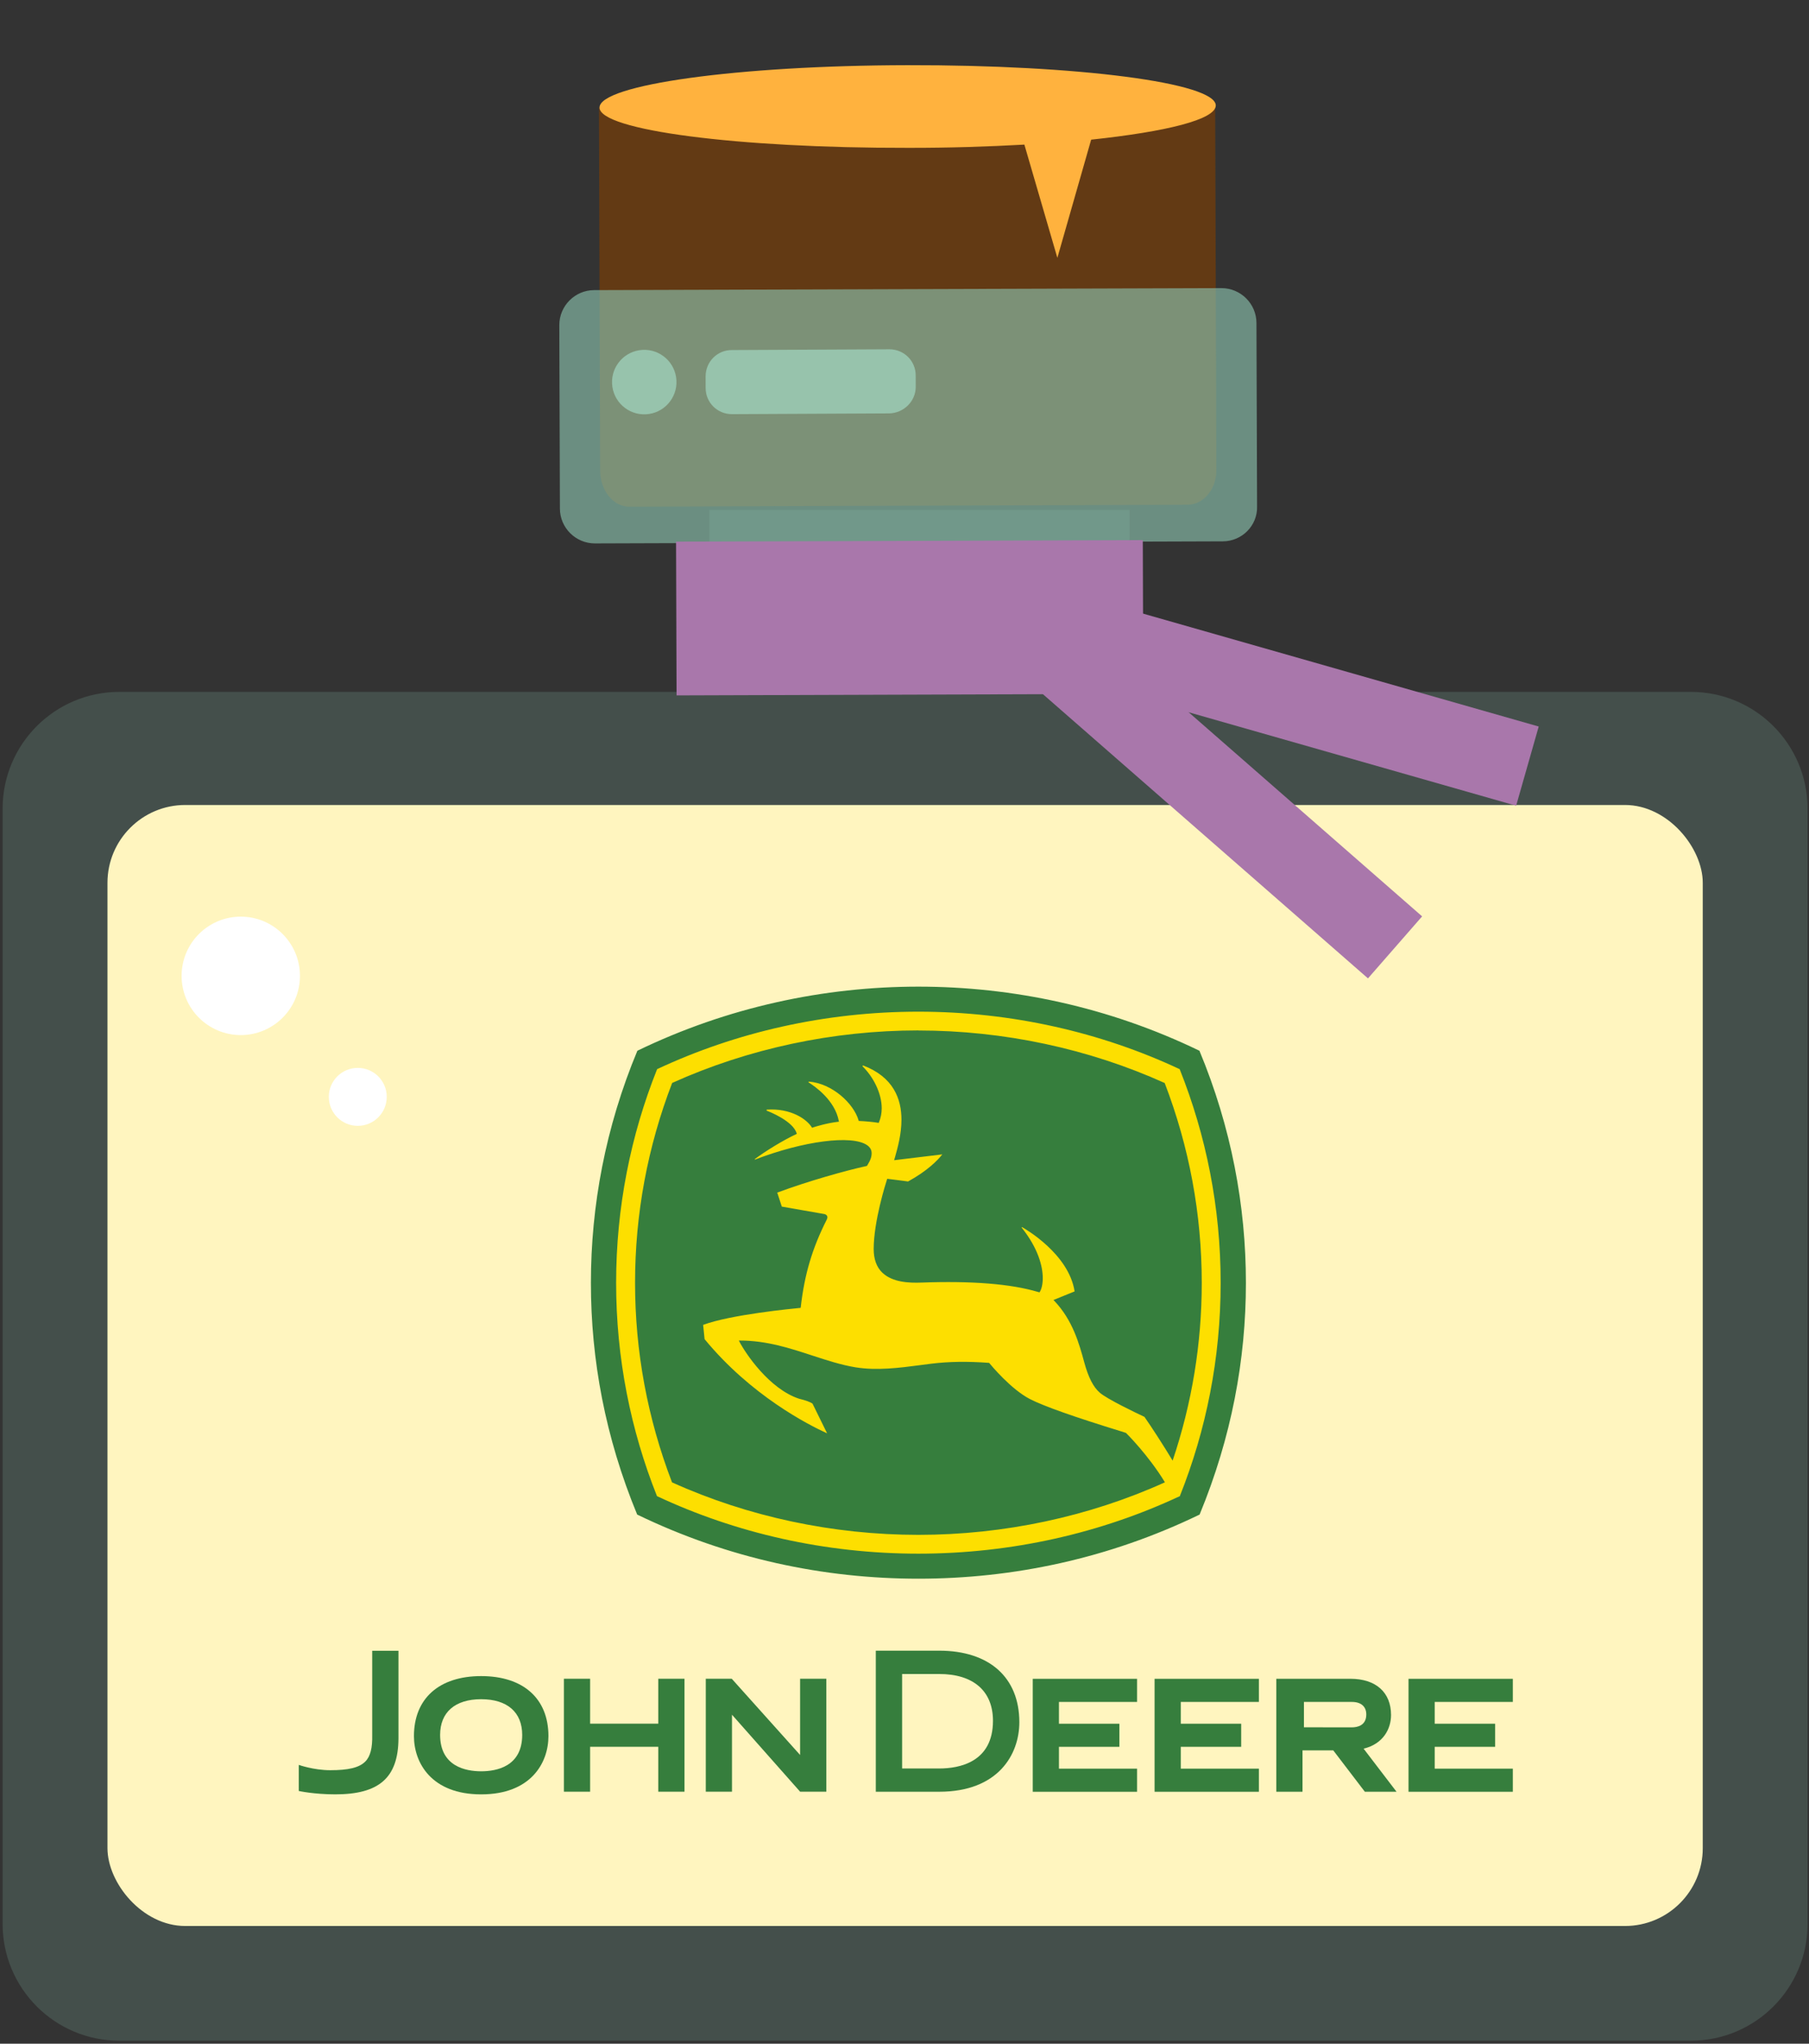 <svg width="465" height="525" viewBox="0 0 465 525" fill="none" xmlns="http://www.w3.org/2000/svg">
<rect x="0" y="0" width="465" height="525" fill="#333333" stroke="none"/>
<path d="M182.337 131.004H290.365V177.737H434.631C451.2 177.737 464.631 191.168 464.631 207.737V494.233C464.631 510.801 451.2 524.233 434.631 524.233H30.672C14.103 524.233 0.672 510.801 0.672 494.233V207.737C0.672 191.168 14.103 177.737 30.672 177.737H182.337V131.004Z" fill="#89BEAA" fill-opacity="0.2"/>
<rect x="27.625" y="206.789" width="410.069" height="287.975" rx="20" fill="#FFF5BF"/>
<path d="M165.946 272.669C165.946 272.669 235.47 238.482 307.319 272.669C307.319 272.669 327.062 358.971 303.265 384.341C303.265 384.341 243.864 419.842 167.589 387.876C167.589 387.876 137.413 338.977 165.955 272.669H165.946Z" fill="#FDDF00"/>
<path d="M236.075 253.457C211.82 253.457 187.08 258.687 163.837 269.924C155.633 289.572 151.891 309.807 151.891 329.55C151.891 349.293 155.582 369.235 163.785 389.073C187.141 400.371 211.776 405.548 236.075 405.548C260.373 405.548 285.026 400.371 308.356 389.073C316.559 369.235 320.259 349.241 320.259 329.55C320.259 309.859 316.507 289.58 308.313 269.924C285.078 258.687 260.347 253.457 236.066 253.457H236.075ZM236.066 259.888C260.053 259.888 283.046 265.196 303.23 274.652C310.042 291.698 313.767 310.205 313.767 329.55C313.767 348.896 310.059 367.333 303.273 384.336C283.081 393.81 260.07 399.117 236.066 399.117C212.062 399.117 189.069 393.81 168.876 384.336C162.091 367.333 158.374 348.844 158.374 329.55C158.374 310.257 162.091 291.698 168.911 274.652C189.103 265.187 212.088 259.888 236.066 259.888ZM236.066 264.703C214.119 264.703 192.293 269.388 172.775 278.196C166.464 294.611 163.24 311.873 163.24 329.542C163.24 347.21 166.456 364.394 172.74 380.801C192.267 389.626 214.119 394.285 236.075 394.285C258.03 394.285 279.891 389.626 299.409 380.801L299.435 380.775C295.191 373.79 289.495 368.146 289.426 368.094C289.356 368.059 288.241 367.714 288.241 367.714C276.14 363.997 268.213 361.196 264.704 359.381C259.88 356.874 254.815 350.797 254.253 350.106C248.6 349.682 243.923 349.769 239.42 350.313L236.55 350.685C231.087 351.394 225.434 352.137 219.91 351.247C216.228 350.642 212.649 349.475 208.863 348.239C203.02 346.328 197.038 344.366 190.201 344.375H189.924L190.045 344.617C191.601 347.634 197.73 356.805 205.414 359.32C207.109 359.727 208.336 360.176 208.863 360.591C208.863 360.608 211.802 366.59 212.606 368.206C207.826 366.037 193.036 358.516 181.107 344.003V343.986C181.107 343.796 180.796 340.969 180.736 340.347C187.841 337.693 203.841 336.163 205.639 335.99H205.769L205.829 335.834C206.78 327.415 208.777 320.682 212.511 313.308C212.615 313.083 212.684 312.885 212.684 312.703C212.684 312.573 212.649 312.444 212.589 312.34C212.381 311.942 211.871 311.865 211.846 311.865C211.846 311.865 201.516 310.058 200.963 309.963C200.902 309.781 199.874 306.626 199.787 306.367C207.636 303.445 217.309 300.714 222.849 299.512C223.783 298.017 224.051 297.204 224.051 296.228C224.051 295.398 223.653 294.689 222.849 294.153C218.925 291.491 206.564 293.09 194.056 297.887C194.03 297.835 194.03 297.827 193.996 297.775C196.589 295.83 201.231 292.943 204.68 291.344L204.818 291.266L204.775 291.136C203.841 287.973 197.73 285.552 197.047 285.31C197.064 285.206 197.073 285.129 197.082 285.051C203.288 284.627 207.411 287.532 208.673 289.606L208.734 289.71L208.855 289.667C209.65 289.407 212.459 288.517 215.493 288.163H215.666L215.614 287.973C214.62 282.657 209.538 279.104 207.809 278.032C207.861 277.946 207.869 277.911 207.921 277.85C213.92 278.317 219.461 283.478 220.706 287.843L220.74 287.964H220.861C222.469 288.033 224.423 288.215 225.728 288.431L225.866 288.448L225.918 288.336C226.402 287.186 226.644 285.967 226.644 284.705C226.644 280.772 224.423 276.562 221.691 273.9C221.743 273.822 221.769 273.753 221.838 273.693C229.713 276.683 231.718 282.354 231.718 287.644C231.718 291.344 230.733 294.862 230.102 297.109L229.834 298.043C229.834 298.043 241.434 296.643 242.221 296.547C241.036 298.043 238.495 300.705 233.421 303.506C233.421 303.48 228.191 302.84 228.191 302.84L228.053 302.823L228.01 302.961C227.655 304.042 224.595 313.723 224.578 320.837C224.578 323.474 225.322 325.522 226.8 326.931C229.427 329.455 233.767 329.594 236.809 329.481C249.724 329.006 259.794 329.801 266.787 331.876L267.202 331.988L267.262 331.893C267.694 331.227 268.04 329.982 268.04 328.34C268.04 325.22 266.796 320.578 262.595 315.322C262.638 315.288 262.638 315.262 262.69 315.219C263.381 315.599 274.713 322.039 276.226 331.746C275.958 331.85 270.798 333.95 270.798 333.95L270.962 334.123C275.751 339.137 277.402 345.187 278.724 350.037C279.779 353.875 281.041 356.329 282.709 357.773C284.645 359.441 291.976 362.942 294.171 363.971C296.004 366.573 299.141 371.439 301.423 375.217C306.376 360.513 308.909 345.196 308.909 329.559C308.909 311.882 305.685 294.62 299.383 278.213C279.865 269.405 258.013 264.72 236.075 264.72L236.066 264.703Z" fill="#367E3D"/>
<path d="M76.797 453.378C76.797 453.378 80.618 454.744 84.905 454.744C89.46 454.744 92.313 454.122 93.903 452.514C95.217 451.191 95.745 448.987 95.675 445.728V424.066H102.426V446.671C102.331 456.68 97.465 460.95 86.141 460.95C80.635 460.942 76.797 460.077 76.797 460.077V453.378Z" fill="#367E3D"/>
<path d="M123.686 455.022C119.753 455.022 113.131 453.803 113.131 445.678C113.131 439.852 116.978 436.507 123.686 436.507C130.393 436.507 134.231 439.852 134.231 445.678C134.231 453.803 127.627 455.022 123.686 455.022ZM106.406 445.989C106.406 452.887 110.936 460.952 123.686 460.952C136.436 460.952 140.974 452.887 140.974 445.989C140.974 436.334 134.508 430.568 123.686 430.568C112.863 430.568 106.406 436.334 106.406 445.989Z" fill="#367E3D"/>
<path d="M169.208 431.248V442.788H151.687V431.248H144.953V460.266H151.687V448.726H169.208V460.266H175.942V431.248H169.208Z" fill="#367E3D"/>
<path d="M205.668 460.266L188.156 440.488V460.266H181.422V431.248H188.095L205.66 450.827V431.248H212.402V460.266H205.66H205.668Z" fill="#367E3D"/>
<path d="M272.202 454.337V448.735H287.736V442.805H272.202V437.204H292.282V431.266H265.469V460.284H292.282V454.345H272.202V454.337Z" fill="#367E3D"/>
<path d="M241.41 424.039C254.307 424.039 262.018 430.92 262.018 442.416C262.018 450.663 256.615 460.275 241.41 460.275H225.125V424.039H241.41ZM231.885 430.029V454.302H241.41C246.579 454.302 255.241 452.711 255.241 442.053C255.241 434.403 250.201 430.029 241.41 430.029H231.885Z" fill="#367E3D"/>
<path d="M347.476 443.738C348.876 443.738 351.202 443.297 351.202 440.427C351.202 438.37 349.845 437.203 347.476 437.203H335.176V443.721L347.476 443.738ZM358.973 460.274H350.83L342.713 449.65H334.804V460.274H328.07V431.256H347.104C353.657 431.256 357.564 434.739 357.564 440.565C357.564 444.058 355.61 447.982 350.51 449.209L358.973 460.274Z" fill="#367E3D"/>
<path d="M303.515 454.335V448.733H319.048V442.803H303.515V437.202H323.595V431.264H296.781V460.282H323.595V454.343H303.515V454.335Z" fill="#367E3D"/>
<path d="M368.788 454.335V448.733H384.322V442.803H368.788V437.202H388.868V431.264H362.055V460.282H388.868V454.343H368.788V454.335Z" fill="#367E3D"/>
<circle cx="61.891" cy="250.687" r="15.211" fill="white"/>
<circle cx="91.967" cy="281.772" r="7.444" fill="white"/>
<path d="M305.264 129.669L161.819 130.16C157.635 130.199 154.311 126.067 154.261 120.837L153.957 27.648L312.361 27.12L312.665 120.309C312.861 125.517 309.448 129.629 305.264 129.669Z" fill="#633A14"/>
<path opacity="0.66" d="M314.319 139.062L152.923 139.598C147.985 139.603 143.93 135.583 143.924 130.645L143.768 83.528C143.762 78.59 147.783 74.534 152.721 74.529L313.971 74.015C318.908 74.01 322.964 78.03 322.969 82.968L323.126 130.086C323.277 135.001 319.257 139.057 314.319 139.062Z" fill="#89BEAA"/>
<path opacity="0.66" d="M166.854 106.345C171.377 105.655 174.484 101.428 173.794 96.905C173.104 92.382 168.877 89.275 164.354 89.965C159.831 90.655 156.724 94.882 157.414 99.405C158.104 103.928 162.331 107.035 166.854 106.345Z" fill="#A6DDC6"/>
<path opacity="0.66" d="M228.629 106.195L188.103 106.394C184.358 106.367 181.358 103.383 181.385 99.637L181.377 96.645C181.404 92.9 184.389 89.9 188.134 89.927L228.66 89.728C232.406 89.755 235.406 92.74 235.378 96.485L235.386 99.477C235.337 103.077 232.352 106.076 228.629 106.195Z" fill="#A6DDC6"/>
<path d="M312.514 27.097C312.521 21.259 276.949 16.661 233.262 16.743C189.576 16.825 154.116 21.787 154.109 27.625C154.102 33.462 189.674 38.061 233.361 37.979C243.99 38.003 254.113 37.655 263.314 37.149L271.794 66.235L280.48 35.877C299.919 33.808 312.464 30.696 312.514 27.097Z" fill="#FFB23E"/>
<path d="M293.756 138.746L173.781 139.141L173.911 178.639L293.886 178.245L293.756 138.746Z" fill="#A977AB"/>
<path d="M395.522 186.634L283.695 154.742L277.893 175.087L389.72 206.978L395.522 186.634Z" fill="#A977AB"/>
<path d="M365.554 235.405L277.992 158.896L264.073 174.827L351.635 251.335L365.554 235.405Z" fill="#A977AB"/>
</svg>
